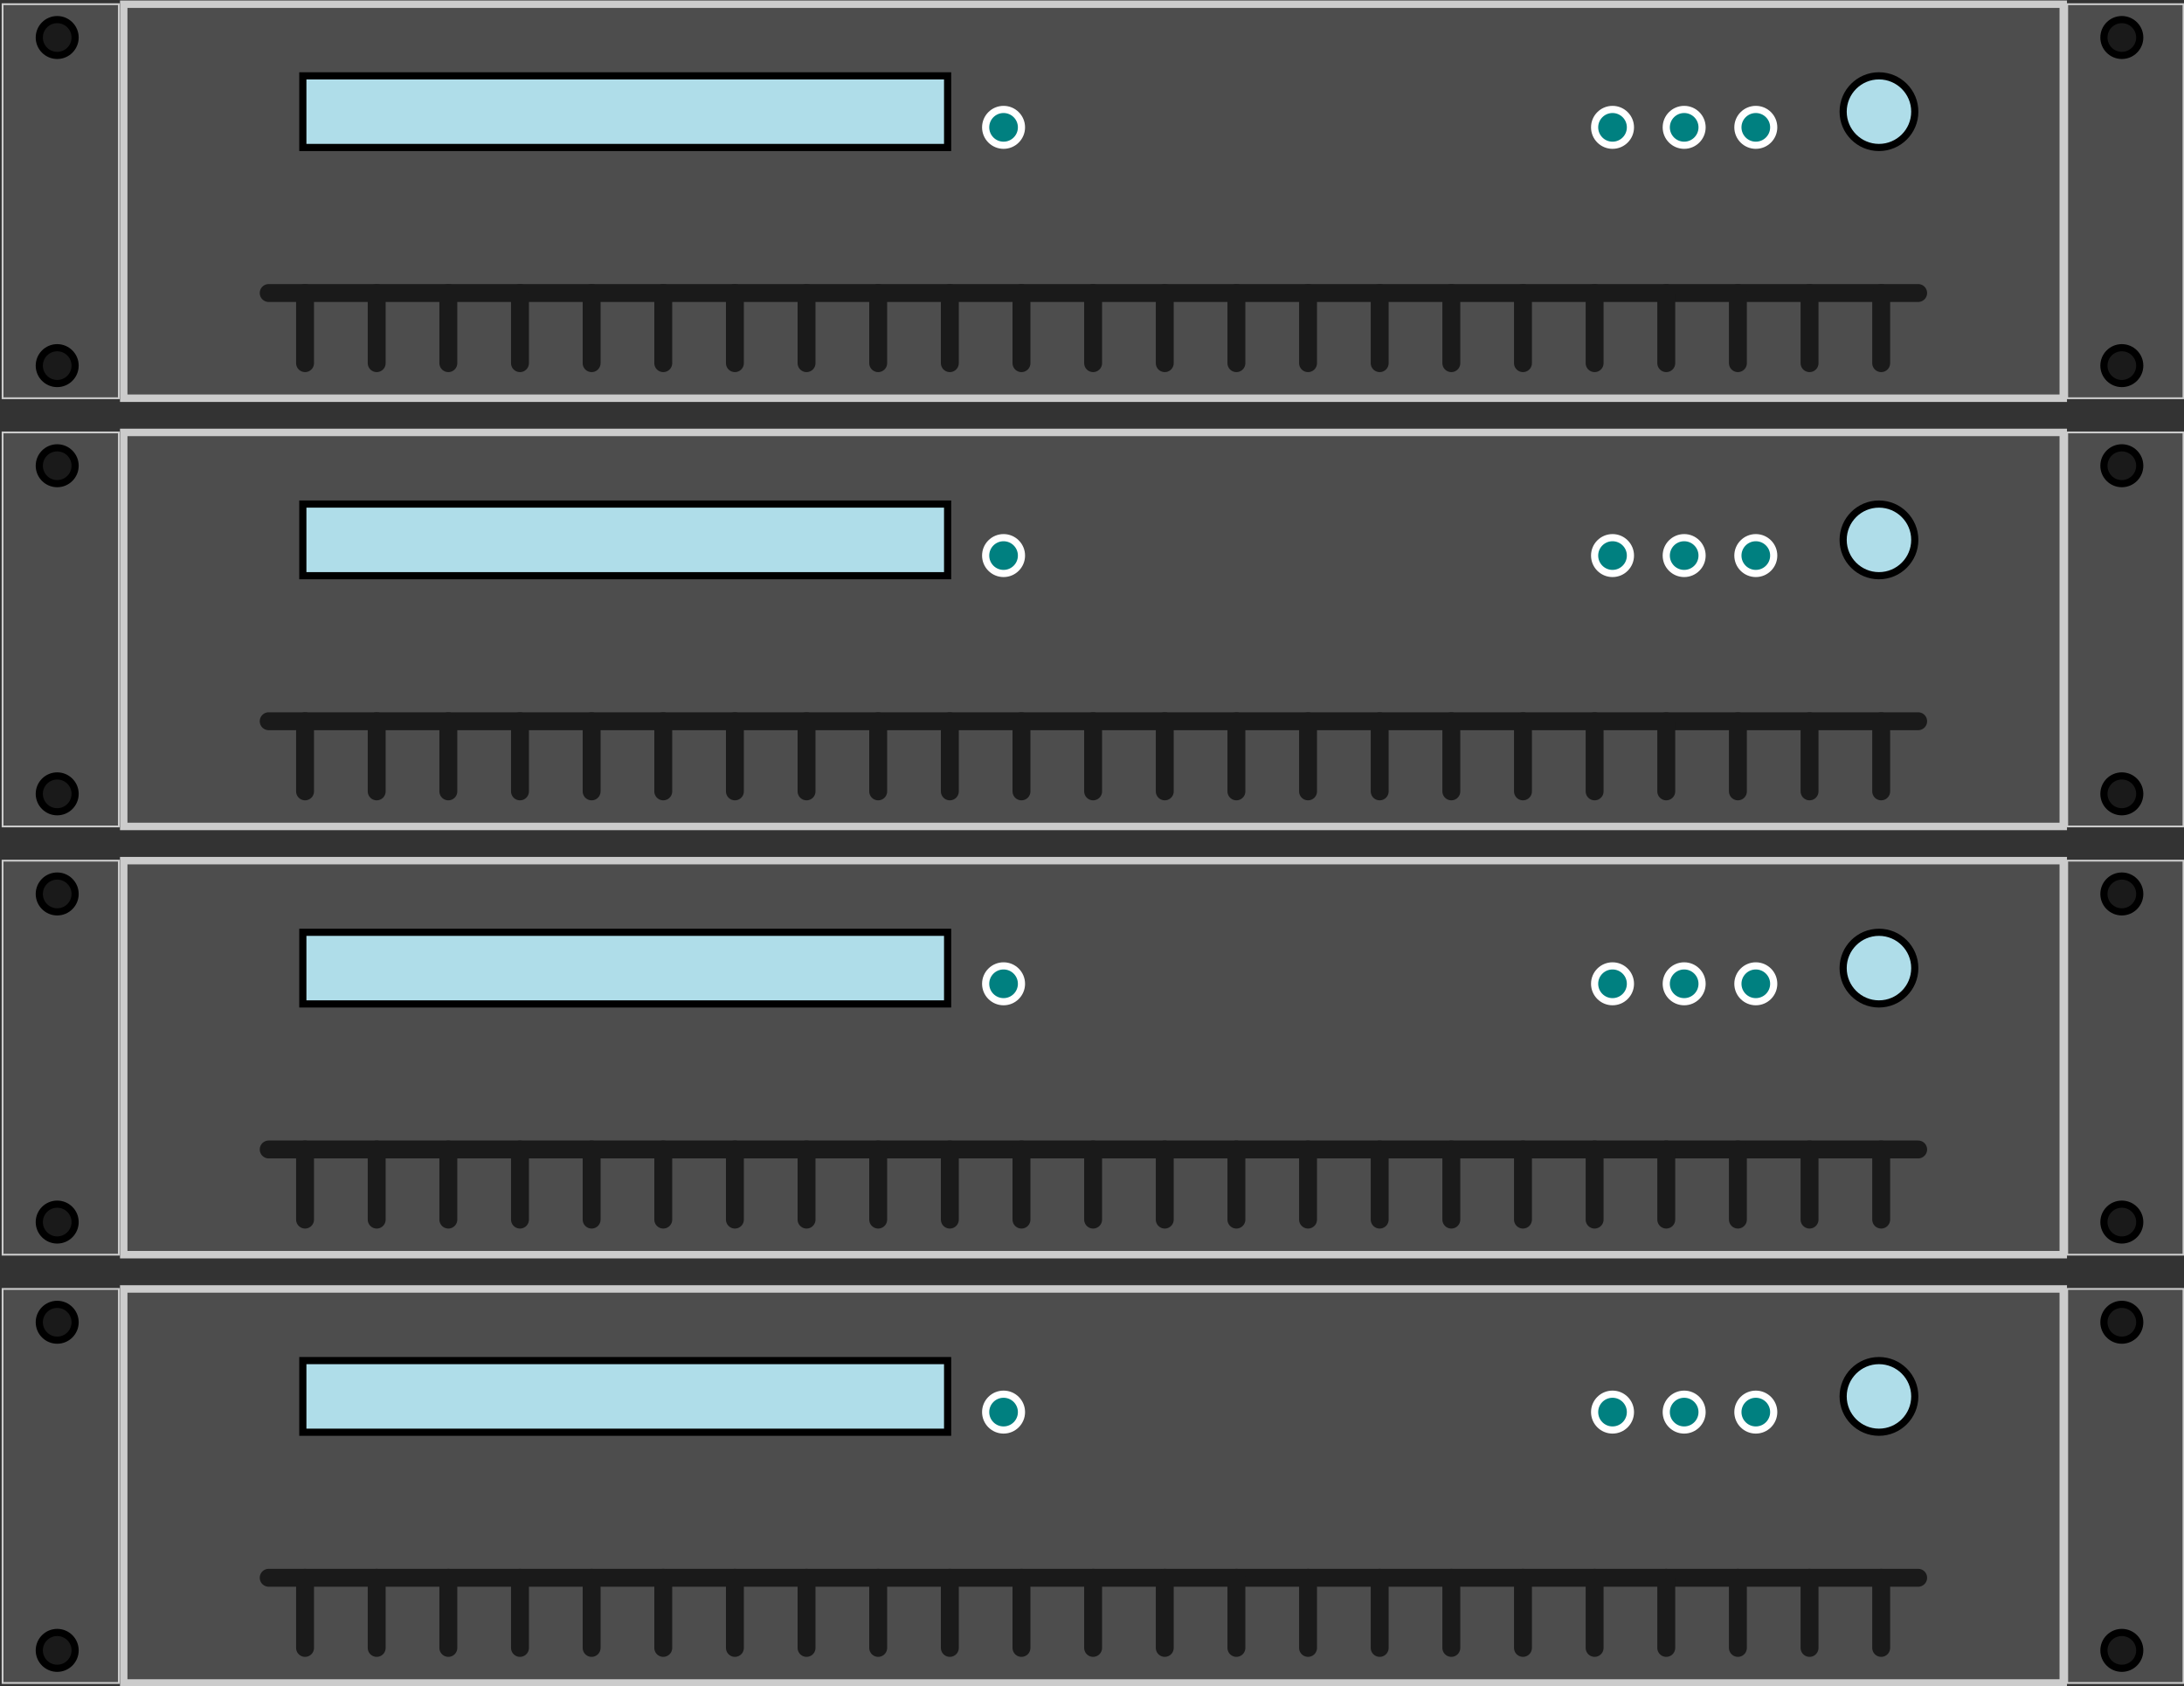 <?xml version="1.0" encoding="UTF-8" standalone="no"?>
<!-- Created with Inkscape (http://www.inkscape.org/) -->
<svg
    xmlns:inkscape="http://www.inkscape.org/namespaces/inkscape"
    xmlns:rdf="http://www.w3.org/1999/02/22-rdf-syntax-ns#"
    xmlns="http://www.w3.org/2000/svg"
    xmlns:xlink="http://www.w3.org/1999/xlink"
    xmlns:ns1="http://sozi.baierouge.fr"
    xmlns:cc="http://creativecommons.org/ns#"
    xmlns:dc="http://purl.org/dc/elements/1.1/"
    xmlns:sodipodi="http://sodipodi.sourceforge.net/DTD/sodipodi-0.dtd"
    id="svg3327"
    sodipodi:docname="新規ドキュメント 1"
    viewBox="0 0 503.56 388.82"
    version="1.1"
    inkscape:version="0.48.4 r"
  >
  <rect x="0" y="0" width="503.56" height="388.82" fill="#333333" stroke="none"/>
  <sodipodi:namedview
      id="base"
      bordercolor="#666666"
      inkscape:pageshadow="2"
      inkscape:window-y="-8"
      fit-margin-left="0"
      pagecolor="#ffffff"
      fit-margin-top="0"
      inkscape:window-maximized="1"
      inkscape:zoom="0.35"
      inkscape:window-x="1272"
      inkscape:window-height="1002"
      showgrid="false"
      borderopacity="1.0"
      inkscape:current-layer="layer1"
      inkscape:cx="262.46706"
      inkscape:cy="18.904047"
      fit-margin-right="0"
      fit-margin-bottom="0"
      inkscape:window-width="1280"
      inkscape:pageopacity="0.0"
      inkscape:document-units="px"
  />
  <g
      id="layer1"
      inkscape:label="レイヤー 1"
      inkscape:groupmode="layer"
      transform="translate(-112.53 -142.44)"
    >
    <g
        id="g4482"
        transform="matrix(9.132 0 0 9.132 -568.38 -7610)"
      >
      <g
          id="g3610"
          transform="matrix(1.945 0 0 1.945 17.141 747.28)"
        >
        <g
            id="g5204"
            transform="matrix(.465 0 0 .465 15.784 27.969)"
          >
          <path
              id="rect5126"
              style="color:#000000;fill-rule:evenodd;stroke:#cccccc;stroke-width:.208;fill:#4d4d4d"
              inkscape:connector-curvature="0"
              d="m33 52.362h54.145v11h-54.145z"
          />
          <path
              id="rect5128"
              style="fill-rule:evenodd;color:#000000;stroke:#000000;stroke-linecap:square;stroke-width:.2;fill:#afdde9"
              inkscape:connector-curvature="0"
              d="m38 54.362h18v2h-18z"
          />
          <path
              id="path5130"
              style="fill-rule:evenodd;color:#000000;stroke:#ffffff;stroke-linecap:square;stroke-width:.2;fill:#008080"
              inkscape:connector-curvature="0"
              d="m58 52.862c0 0.276-0.224 0.5-0.5 0.5s-0.5-0.224-0.5-0.5 0.224-0.5 0.5-0.5 0.5 0.224 0.5 0.5z"
              transform="translate(.062 2.938)"
          />
          <path
              id="path5132"
              style="fill-rule:evenodd;color:#000000;stroke:#000000;stroke-linecap:square;stroke-width:.2;fill:#afdde9"
              inkscape:connector-curvature="0"
              d="m79 55.362c0 0.552-0.448 1-1 1s-1-0.448-1-1 0.448-1 1-1 1 0.448 1 1z"
              transform="translate(4)"
          />
          <path
              id="path5134"
              style="fill-rule:evenodd;color:#000000;stroke:#ffffff;stroke-linecap:square;stroke-width:.2;fill:#008080"
              inkscape:connector-curvature="0"
              d="m58 52.862c0 0.276-0.224 0.5-0.5 0.5s-0.5-0.224-0.5-0.5 0.224-0.5 0.5-0.5 0.5 0.224 0.5 0.5z"
              transform="translate(21.062,2.938)"
          />
          <path
              id="path5136"
              style="fill-rule:evenodd;color:#000000;stroke:#ffffff;stroke-linecap:square;stroke-width:.2;fill:#008080"
              inkscape:connector-curvature="0"
              d="m58 52.862c0 0.276-0.224 0.5-0.5 0.5s-0.5-0.224-0.5-0.5 0.224-0.5 0.5-0.5 0.5 0.224 0.5 0.5z"
              transform="translate(19.062,2.938)"
          />
          <path
              id="path5138"
              style="fill-rule:evenodd;color:#000000;stroke:#ffffff;stroke-linecap:square;stroke-width:.2;fill:#008080"
              inkscape:connector-curvature="0"
              d="m58 52.862c0 0.276-0.224 0.5-0.5 0.5s-0.5-0.224-0.5-0.5 0.224-0.5 0.5-0.5 0.5 0.224 0.5 0.5z"
              transform="translate(17.062,2.938)"
          />
          <g
              id="g5140"
              style="stroke:#1a1a1a;stroke-width:.1"
            >
            <path
                id="path5142"
                style="stroke:#1a1a1a;stroke-width:.5;stroke-linecap:round;fill:none"
                d="m37.047 60.425h46.047"
                inkscape:connector-curvature="0"
            />
            <path
                id="path5144"
                style="stroke:#1a1a1a;stroke-width:.5;stroke-linecap:round;fill:none"
                d="m38.062 60.425v1.958"
                inkscape:connector-curvature="0"
            />
            <path
                id="path5146"
                style="stroke:#1a1a1a;stroke-width:.5;stroke-linecap:round;fill:none"
                inkscape:connector-curvature="0"
                d="m40.062 60.425v1.958"
            />
            <path
                id="path5148"
                style="stroke:#1a1a1a;stroke-width:.5;stroke-linecap:round;fill:none"
                d="m42.062 60.425v1.958"
                inkscape:connector-curvature="0"
            />
            <path
                id="path5150"
                style="stroke:#1a1a1a;stroke-width:.5;stroke-linecap:round;fill:none"
                inkscape:connector-curvature="0"
                d="m44.062 60.425v1.958"
            />
            <path
                id="path5152"
                style="stroke:#1a1a1a;stroke-width:.5;stroke-linecap:round;fill:none"
                d="m46.062 60.425v1.958"
                inkscape:connector-curvature="0"
            />
            <path
                id="path5154"
                style="stroke:#1a1a1a;stroke-width:.5;stroke-linecap:round;fill:none"
                inkscape:connector-curvature="0"
                d="m48.062 60.425v1.958"
            />
            <path
                id="path5156"
                style="stroke:#1a1a1a;stroke-width:.5;stroke-linecap:round;fill:none"
                d="m50.062 60.425v1.958"
                inkscape:connector-curvature="0"
            />
            <path
                id="path5158"
                style="stroke:#1a1a1a;stroke-width:.5;stroke-linecap:round;fill:none"
                inkscape:connector-curvature="0"
                d="m62.062 60.425v1.958"
            />
            <path
                id="path5160"
                style="stroke:#1a1a1a;stroke-width:.5;stroke-linecap:round;fill:none"
                d="m52.062 60.425v1.958"
                inkscape:connector-curvature="0"
            />
            <path
                id="path5162"
                style="stroke:#1a1a1a;stroke-width:.5;stroke-linecap:round;fill:none"
                inkscape:connector-curvature="0"
                d="m68.062 60.425v1.958"
            />
            <path
                id="path5164"
                style="stroke:#1a1a1a;stroke-width:.5;stroke-linecap:round;fill:none"
                d="m66.062 60.425v1.958"
                inkscape:connector-curvature="0"
            />
            <path
                id="path5166"
                style="stroke:#1a1a1a;stroke-width:.5;stroke-linecap:round;fill:none"
                inkscape:connector-curvature="0"
                d="m64.062 60.425v1.958"
            />
            <path
                id="path5168"
                style="stroke:#1a1a1a;stroke-width:.5;stroke-linecap:round;fill:none"
                d="m60.062 60.425v1.958"
                inkscape:connector-curvature="0"
            />
            <path
                id="path5170"
                style="stroke:#1a1a1a;stroke-width:.5;stroke-linecap:round;fill:none"
                inkscape:connector-curvature="0"
                d="m58.062 60.425v1.958"
            />
            <path
                id="path5172"
                style="stroke:#1a1a1a;stroke-width:.5;stroke-linecap:round;fill:none"
                d="m54.062 60.425v1.958"
                inkscape:connector-curvature="0"
            />
            <path
                id="path5174"
                style="stroke:#1a1a1a;stroke-width:.5;stroke-linecap:round;fill:none"
                inkscape:connector-curvature="0"
                d="m56.062 60.425v1.958"
            />
            <path
                id="path5176"
                style="stroke:#1a1a1a;stroke-width:.5;stroke-linecap:round;fill:none"
                d="m70.062 60.425v1.958"
                inkscape:connector-curvature="0"
            />
            <path
                id="path5178"
                style="stroke:#1a1a1a;stroke-width:.5;stroke-linecap:round;fill:none"
                inkscape:connector-curvature="0"
                d="m72.062 60.425v1.958"
            />
            <path
                id="path5180"
                style="stroke:#1a1a1a;stroke-width:.5;stroke-linecap:round;fill:none"
                d="m74.062 60.425v1.958"
                inkscape:connector-curvature="0"
            />
            <path
                id="path5182"
                style="stroke:#1a1a1a;stroke-width:.5;stroke-linecap:round;fill:none"
                inkscape:connector-curvature="0"
                d="m76.062 60.425v1.958"
            />
            <path
                id="path5184"
                style="stroke:#1a1a1a;stroke-width:.5;stroke-linecap:round;fill:none"
                d="m78.062 60.425v1.958"
                inkscape:connector-curvature="0"
            />
            <path
                id="path5186"
                style="stroke:#1a1a1a;stroke-width:.5;stroke-linecap:round;fill:none"
                inkscape:connector-curvature="0"
                d="m80.062 60.425v1.958"
            />
            <path
                id="path5188"
                style="stroke:#1a1a1a;stroke-width:.5;stroke-linecap:round;fill:none"
                d="m82.062 60.425v1.958"
                inkscape:connector-curvature="0"
            />
          </g
          >
          <path
              id="rect5192"
              style="color:#000000;fill-rule:evenodd;stroke:#cccccc;stroke-width:.051;fill:#4d4d4d"
              inkscape:connector-curvature="0"
              d="m87.255 52.362h3.246v11h-3.246z"
          />
          <path
              id="path5194"
              style="fill-rule:evenodd;color:#000000;stroke:#000000;stroke-linecap:square;stroke-width:.2;fill:#1a1a1a"
              inkscape:connector-curvature="0"
              d="m58 52.862c0 0.276-0.224 0.5-0.5 0.5s-0.5-0.224-0.5-0.5 0.224-0.5 0.5-0.5 0.5 0.224 0.5 0.5z"
              transform="translate(31.28 .43)"
          />
          <path
              id="path5196"
              style="fill-rule:evenodd;color:#000000;stroke:#000000;stroke-linecap:square;stroke-width:.2;fill:#1a1a1a"
              inkscape:connector-curvature="0"
              d="m58 52.862c0 0.276-0.224 0.5-0.5 0.5s-0.5-0.224-0.5-0.5 0.224-0.5 0.5-0.5 0.5 0.224 0.5 0.5z"
              transform="translate(31.28,9.59)"
          />
          <path
              id="rect5198"
              style="color:#000000;fill-rule:evenodd;stroke:#cccccc;stroke-width:.051;fill:#4d4d4d"
              inkscape:connector-curvature="0"
              d="m29.618 52.362h3.246v11h-3.246z"
          />
          <path
              id="path5200"
              style="fill-rule:evenodd;color:#000000;stroke:#000000;stroke-linecap:square;stroke-width:.2;fill:#1a1a1a"
              inkscape:connector-curvature="0"
              d="m58 52.862c0 0.276-0.224 0.5-0.5 0.5s-0.5-0.224-0.5-0.5 0.224-0.5 0.5-0.5 0.5 0.224 0.5 0.5z"
              transform="translate(-26.357 .43)"
          />
          <path
              id="path5202"
              style="fill-rule:evenodd;color:#000000;stroke:#000000;stroke-linecap:square;stroke-width:.2;fill:#1a1a1a"
              inkscape:connector-curvature="0"
              d="m58 52.862c0 0.276-0.224 0.5-0.5 0.5s-0.5-0.224-0.5-0.5 0.224-0.5 0.5-0.5 0.5 0.224 0.5 0.5z"
              transform="translate(-26.357,9.59)"
          />
        </g
        >
        <g
            id="g5204-2"
            transform="matrix(.465 0 0 .465 15.784 33.528)"
          >
          <path
              id="rect5126-0"
              style="color:#000000;fill-rule:evenodd;stroke:#cccccc;stroke-width:.208;fill:#4d4d4d"
              inkscape:connector-curvature="0"
              d="m33 52.362h54.145v11h-54.145z"
          />
          <path
              id="rect5128-0"
              style="fill-rule:evenodd;color:#000000;stroke:#000000;stroke-linecap:square;stroke-width:.2;fill:#afdde9"
              inkscape:connector-curvature="0"
              d="m38 54.362h18v2h-18z"
          />
          <path
              id="path5130-9"
              style="fill-rule:evenodd;color:#000000;stroke:#ffffff;stroke-linecap:square;stroke-width:.2;fill:#008080"
              inkscape:connector-curvature="0"
              d="m58 52.862c0 0.276-0.224 0.5-0.5 0.5s-0.5-0.224-0.5-0.5 0.224-0.5 0.5-0.5 0.5 0.224 0.5 0.5z"
              transform="translate(.062 2.938)"
          />
          <path
              id="path5132-4"
              style="fill-rule:evenodd;color:#000000;stroke:#000000;stroke-linecap:square;stroke-width:.2;fill:#afdde9"
              inkscape:connector-curvature="0"
              d="m79 55.362c0 0.552-0.448 1-1 1s-1-0.448-1-1 0.448-1 1-1 1 0.448 1 1z"
              transform="translate(4)"
          />
          <path
              id="path5134-5"
              style="fill-rule:evenodd;color:#000000;stroke:#ffffff;stroke-linecap:square;stroke-width:.2;fill:#008080"
              inkscape:connector-curvature="0"
              d="m58 52.862c0 0.276-0.224 0.5-0.5 0.5s-0.5-0.224-0.5-0.5 0.224-0.5 0.5-0.5 0.5 0.224 0.5 0.5z"
              transform="translate(21.062,2.938)"
          />
          <path
              id="path5136-6"
              style="fill-rule:evenodd;color:#000000;stroke:#ffffff;stroke-linecap:square;stroke-width:.2;fill:#008080"
              inkscape:connector-curvature="0"
              d="m58 52.862c0 0.276-0.224 0.5-0.5 0.5s-0.5-0.224-0.5-0.5 0.224-0.5 0.5-0.5 0.5 0.224 0.5 0.5z"
              transform="translate(19.062,2.938)"
          />
          <path
              id="path5138-7"
              style="fill-rule:evenodd;color:#000000;stroke:#ffffff;stroke-linecap:square;stroke-width:.2;fill:#008080"
              inkscape:connector-curvature="0"
              d="m58 52.862c0 0.276-0.224 0.5-0.5 0.5s-0.5-0.224-0.5-0.5 0.224-0.5 0.5-0.5 0.5 0.224 0.5 0.5z"
              transform="translate(17.062,2.938)"
          />
          <g
              id="g5140-6"
              style="stroke:#1a1a1a;stroke-width:.1"
            >
            <path
                id="path5142-6"
                style="stroke:#1a1a1a;stroke-width:.5;stroke-linecap:round;fill:none"
                d="m37.047 60.425h46.047"
                inkscape:connector-curvature="0"
            />
            <path
                id="path5144-6"
                style="stroke:#1a1a1a;stroke-width:.5;stroke-linecap:round;fill:none"
                d="m38.062 60.425v1.958"
                inkscape:connector-curvature="0"
            />
            <path
                id="path5146-1"
                style="stroke:#1a1a1a;stroke-width:.5;stroke-linecap:round;fill:none"
                inkscape:connector-curvature="0"
                d="m40.062 60.425v1.958"
            />
            <path
                id="path5148-1"
                style="stroke:#1a1a1a;stroke-width:.5;stroke-linecap:round;fill:none"
                d="m42.062 60.425v1.958"
                inkscape:connector-curvature="0"
            />
            <path
                id="path5150-7"
                style="stroke:#1a1a1a;stroke-width:.5;stroke-linecap:round;fill:none"
                inkscape:connector-curvature="0"
                d="m44.062 60.425v1.958"
            />
            <path
                id="path5152-4"
                style="stroke:#1a1a1a;stroke-width:.5;stroke-linecap:round;fill:none"
                d="m46.062 60.425v1.958"
                inkscape:connector-curvature="0"
            />
            <path
                id="path5154-8"
                style="stroke:#1a1a1a;stroke-width:.5;stroke-linecap:round;fill:none"
                inkscape:connector-curvature="0"
                d="m48.062 60.425v1.958"
            />
            <path
                id="path5156-8"
                style="stroke:#1a1a1a;stroke-width:.5;stroke-linecap:round;fill:none"
                d="m50.062 60.425v1.958"
                inkscape:connector-curvature="0"
            />
            <path
                id="path5158-5"
                style="stroke:#1a1a1a;stroke-width:.5;stroke-linecap:round;fill:none"
                inkscape:connector-curvature="0"
                d="m62.062 60.425v1.958"
            />
            <path
                id="path5160-3"
                style="stroke:#1a1a1a;stroke-width:.5;stroke-linecap:round;fill:none"
                d="m52.062 60.425v1.958"
                inkscape:connector-curvature="0"
            />
            <path
                id="path5162-8"
                style="stroke:#1a1a1a;stroke-width:.5;stroke-linecap:round;fill:none"
                inkscape:connector-curvature="0"
                d="m68.062 60.425v1.958"
            />
            <path
                id="path5164-0"
                style="stroke:#1a1a1a;stroke-width:.5;stroke-linecap:round;fill:none"
                d="m66.062 60.425v1.958"
                inkscape:connector-curvature="0"
            />
            <path
                id="path5166-4"
                style="stroke:#1a1a1a;stroke-width:.5;stroke-linecap:round;fill:none"
                inkscape:connector-curvature="0"
                d="m64.062 60.425v1.958"
            />
            <path
                id="path5168-4"
                style="stroke:#1a1a1a;stroke-width:.5;stroke-linecap:round;fill:none"
                d="m60.062 60.425v1.958"
                inkscape:connector-curvature="0"
            />
            <path
                id="path5170-9"
                style="stroke:#1a1a1a;stroke-width:.5;stroke-linecap:round;fill:none"
                inkscape:connector-curvature="0"
                d="m58.062 60.425v1.958"
            />
            <path
                id="path5172-5"
                style="stroke:#1a1a1a;stroke-width:.5;stroke-linecap:round;fill:none"
                d="m54.062 60.425v1.958"
                inkscape:connector-curvature="0"
            />
            <path
                id="path5174-3"
                style="stroke:#1a1a1a;stroke-width:.5;stroke-linecap:round;fill:none"
                inkscape:connector-curvature="0"
                d="m56.062 60.425v1.958"
            />
            <path
                id="path5176-3"
                style="stroke:#1a1a1a;stroke-width:.5;stroke-linecap:round;fill:none"
                d="m70.062 60.425v1.958"
                inkscape:connector-curvature="0"
            />
            <path
                id="path5178-8"
                style="stroke:#1a1a1a;stroke-width:.5;stroke-linecap:round;fill:none"
                inkscape:connector-curvature="0"
                d="m72.062 60.425v1.958"
            />
            <path
                id="path5180-7"
                style="stroke:#1a1a1a;stroke-width:.5;stroke-linecap:round;fill:none"
                d="m74.062 60.425v1.958"
                inkscape:connector-curvature="0"
            />
            <path
                id="path5182-8"
                style="stroke:#1a1a1a;stroke-width:.5;stroke-linecap:round;fill:none"
                inkscape:connector-curvature="0"
                d="m76.062 60.425v1.958"
            />
            <path
                id="path5184-7"
                style="stroke:#1a1a1a;stroke-width:.5;stroke-linecap:round;fill:none"
                d="m78.062 60.425v1.958"
                inkscape:connector-curvature="0"
            />
            <path
                id="path5186-5"
                style="stroke:#1a1a1a;stroke-width:.5;stroke-linecap:round;fill:none"
                inkscape:connector-curvature="0"
                d="m80.062 60.425v1.958"
            />
            <path
                id="path5188-5"
                style="stroke:#1a1a1a;stroke-width:.5;stroke-linecap:round;fill:none"
                d="m82.062 60.425v1.958"
                inkscape:connector-curvature="0"
            />
          </g
          >
          <path
              id="rect5192-4"
              style="color:#000000;fill-rule:evenodd;stroke:#cccccc;stroke-width:.051;fill:#4d4d4d"
              inkscape:connector-curvature="0"
              d="m87.255 52.362h3.246v11h-3.246z"
          />
          <path
              id="path5194-4"
              style="fill-rule:evenodd;color:#000000;stroke:#000000;stroke-linecap:square;stroke-width:.2;fill:#1a1a1a"
              inkscape:connector-curvature="0"
              d="m58 52.862c0 0.276-0.224 0.5-0.5 0.5s-0.5-0.224-0.5-0.5 0.224-0.5 0.5-0.5 0.5 0.224 0.5 0.5z"
              transform="translate(31.28 .43)"
          />
          <path
              id="path5196-2"
              style="fill-rule:evenodd;color:#000000;stroke:#000000;stroke-linecap:square;stroke-width:.2;fill:#1a1a1a"
              inkscape:connector-curvature="0"
              d="m58 52.862c0 0.276-0.224 0.5-0.5 0.5s-0.5-0.224-0.5-0.5 0.224-0.5 0.5-0.5 0.5 0.224 0.5 0.5z"
              transform="translate(31.28,9.59)"
          />
          <path
              id="rect5198-4"
              style="color:#000000;fill-rule:evenodd;stroke:#cccccc;stroke-width:.051;fill:#4d4d4d"
              inkscape:connector-curvature="0"
              d="m29.618 52.362h3.246v11h-3.246z"
          />
          <path
              id="path5200-3"
              style="fill-rule:evenodd;color:#000000;stroke:#000000;stroke-linecap:square;stroke-width:.2;fill:#1a1a1a"
              inkscape:connector-curvature="0"
              d="m58 52.862c0 0.276-0.224 0.5-0.5 0.5s-0.5-0.224-0.5-0.5 0.224-0.5 0.5-0.5 0.5 0.224 0.5 0.5z"
              transform="translate(-26.357 .43)"
          />
          <path
              id="path5202-8"
              style="fill-rule:evenodd;color:#000000;stroke:#000000;stroke-linecap:square;stroke-width:.2;fill:#1a1a1a"
              inkscape:connector-curvature="0"
              d="m58 52.862c0 0.276-0.224 0.5-0.5 0.5s-0.5-0.224-0.5-0.5 0.224-0.5 0.5-0.5 0.5 0.224 0.5 0.5z"
              transform="translate(-26.357,9.59)"
          />
        </g
        >
        <g
            id="g5204-1"
            transform="matrix(.465 0 0 .465 15.784 39.087)"
          >
          <path
              id="rect5126-4"
              style="color:#000000;fill-rule:evenodd;stroke:#cccccc;stroke-width:.208;fill:#4d4d4d"
              inkscape:connector-curvature="0"
              d="m33 52.362h54.145v11h-54.145z"
          />
          <path
              id="rect5128-8"
              style="fill-rule:evenodd;color:#000000;stroke:#000000;stroke-linecap:square;stroke-width:.2;fill:#afdde9"
              inkscape:connector-curvature="0"
              d="m38 54.362h18v2h-18z"
          />
          <path
              id="path5130-0"
              style="fill-rule:evenodd;color:#000000;stroke:#ffffff;stroke-linecap:square;stroke-width:.2;fill:#008080"
              inkscape:connector-curvature="0"
              d="m58 52.862c0 0.276-0.224 0.5-0.5 0.5s-0.5-0.224-0.5-0.5 0.224-0.5 0.5-0.5 0.5 0.224 0.5 0.5z"
              transform="translate(.062 2.938)"
          />
          <path
              id="path5132-1"
              style="fill-rule:evenodd;color:#000000;stroke:#000000;stroke-linecap:square;stroke-width:.2;fill:#afdde9"
              inkscape:connector-curvature="0"
              d="m79 55.362c0 0.552-0.448 1-1 1s-1-0.448-1-1 0.448-1 1-1 1 0.448 1 1z"
              transform="translate(4)"
          />
          <path
              id="path5134-6"
              style="fill-rule:evenodd;color:#000000;stroke:#ffffff;stroke-linecap:square;stroke-width:.2;fill:#008080"
              inkscape:connector-curvature="0"
              d="m58 52.862c0 0.276-0.224 0.5-0.5 0.5s-0.5-0.224-0.5-0.5 0.224-0.5 0.5-0.5 0.5 0.224 0.5 0.5z"
              transform="translate(21.062,2.938)"
          />
          <path
              id="path5136-2"
              style="fill-rule:evenodd;color:#000000;stroke:#ffffff;stroke-linecap:square;stroke-width:.2;fill:#008080"
              inkscape:connector-curvature="0"
              d="m58 52.862c0 0.276-0.224 0.5-0.5 0.5s-0.5-0.224-0.5-0.5 0.224-0.5 0.5-0.5 0.5 0.224 0.5 0.5z"
              transform="translate(19.062,2.938)"
          />
          <path
              id="path5138-5"
              style="fill-rule:evenodd;color:#000000;stroke:#ffffff;stroke-linecap:square;stroke-width:.2;fill:#008080"
              inkscape:connector-curvature="0"
              d="m58 52.862c0 0.276-0.224 0.5-0.5 0.5s-0.5-0.224-0.5-0.5 0.224-0.5 0.5-0.5 0.5 0.224 0.5 0.5z"
              transform="translate(17.062,2.938)"
          />
          <g
              id="g5140-1"
              style="stroke:#1a1a1a;stroke-width:.1"
            >
            <path
                id="path5142-4"
                style="stroke:#1a1a1a;stroke-width:.5;stroke-linecap:round;fill:none"
                d="m37.047 60.425h46.047"
                inkscape:connector-curvature="0"
            />
            <path
                id="path5144-7"
                style="stroke:#1a1a1a;stroke-width:.5;stroke-linecap:round;fill:none"
                d="m38.062 60.425v1.958"
                inkscape:connector-curvature="0"
            />
            <path
                id="path5146-8"
                style="stroke:#1a1a1a;stroke-width:.5;stroke-linecap:round;fill:none"
                inkscape:connector-curvature="0"
                d="m40.062 60.425v1.958"
            />
            <path
                id="path5148-5"
                style="stroke:#1a1a1a;stroke-width:.5;stroke-linecap:round;fill:none"
                d="m42.062 60.425v1.958"
                inkscape:connector-curvature="0"
            />
            <path
                id="path5150-6"
                style="stroke:#1a1a1a;stroke-width:.5;stroke-linecap:round;fill:none"
                inkscape:connector-curvature="0"
                d="m44.062 60.425v1.958"
            />
            <path
                id="path5152-6"
                style="stroke:#1a1a1a;stroke-width:.5;stroke-linecap:round;fill:none"
                d="m46.062 60.425v1.958"
                inkscape:connector-curvature="0"
            />
            <path
                id="path5154-2"
                style="stroke:#1a1a1a;stroke-width:.5;stroke-linecap:round;fill:none"
                inkscape:connector-curvature="0"
                d="m48.062 60.425v1.958"
            />
            <path
                id="path5156-85"
                style="stroke:#1a1a1a;stroke-width:.5;stroke-linecap:round;fill:none"
                d="m50.062 60.425v1.958"
                inkscape:connector-curvature="0"
            />
            <path
                id="path5158-0"
                style="stroke:#1a1a1a;stroke-width:.5;stroke-linecap:round;fill:none"
                inkscape:connector-curvature="0"
                d="m62.062 60.425v1.958"
            />
            <path
                id="path5160-8"
                style="stroke:#1a1a1a;stroke-width:.5;stroke-linecap:round;fill:none"
                d="m52.062 60.425v1.958"
                inkscape:connector-curvature="0"
            />
            <path
                id="path5162-3"
                style="stroke:#1a1a1a;stroke-width:.5;stroke-linecap:round;fill:none"
                inkscape:connector-curvature="0"
                d="m68.062 60.425v1.958"
            />
            <path
                id="path5164-8"
                style="stroke:#1a1a1a;stroke-width:.5;stroke-linecap:round;fill:none"
                d="m66.062 60.425v1.958"
                inkscape:connector-curvature="0"
            />
            <path
                id="path5166-40"
                style="stroke:#1a1a1a;stroke-width:.5;stroke-linecap:round;fill:none"
                inkscape:connector-curvature="0"
                d="m64.062 60.425v1.958"
            />
            <path
                id="path5168-9"
                style="stroke:#1a1a1a;stroke-width:.5;stroke-linecap:round;fill:none"
                d="m60.062 60.425v1.958"
                inkscape:connector-curvature="0"
            />
            <path
                id="path5170-2"
                style="stroke:#1a1a1a;stroke-width:.5;stroke-linecap:round;fill:none"
                inkscape:connector-curvature="0"
                d="m58.062 60.425v1.958"
            />
            <path
                id="path5172-54"
                style="stroke:#1a1a1a;stroke-width:.5;stroke-linecap:round;fill:none"
                d="m54.062 60.425v1.958"
                inkscape:connector-curvature="0"
            />
            <path
                id="path5174-9"
                style="stroke:#1a1a1a;stroke-width:.5;stroke-linecap:round;fill:none"
                inkscape:connector-curvature="0"
                d="m56.062 60.425v1.958"
            />
            <path
                id="path5176-4"
                style="stroke:#1a1a1a;stroke-width:.5;stroke-linecap:round;fill:none"
                d="m70.062 60.425v1.958"
                inkscape:connector-curvature="0"
            />
            <path
                id="path5178-81"
                style="stroke:#1a1a1a;stroke-width:.5;stroke-linecap:round;fill:none"
                inkscape:connector-curvature="0"
                d="m72.062 60.425v1.958"
            />
            <path
                id="path5180-3"
                style="stroke:#1a1a1a;stroke-width:.5;stroke-linecap:round;fill:none"
                d="m74.062 60.425v1.958"
                inkscape:connector-curvature="0"
            />
            <path
                id="path5182-9"
                style="stroke:#1a1a1a;stroke-width:.5;stroke-linecap:round;fill:none"
                inkscape:connector-curvature="0"
                d="m76.062 60.425v1.958"
            />
            <path
                id="path5184-1"
                style="stroke:#1a1a1a;stroke-width:.5;stroke-linecap:round;fill:none"
                d="m78.062 60.425v1.958"
                inkscape:connector-curvature="0"
            />
            <path
                id="path5186-2"
                style="stroke:#1a1a1a;stroke-width:.5;stroke-linecap:round;fill:none"
                inkscape:connector-curvature="0"
                d="m80.062 60.425v1.958"
            />
            <path
                id="path5188-1"
                style="stroke:#1a1a1a;stroke-width:.5;stroke-linecap:round;fill:none"
                d="m82.062 60.425v1.958"
                inkscape:connector-curvature="0"
            />
          </g
          >
          <path
              id="rect5192-1"
              style="color:#000000;fill-rule:evenodd;stroke:#cccccc;stroke-width:.051;fill:#4d4d4d"
              inkscape:connector-curvature="0"
              d="m87.255 52.362h3.246v11h-3.246z"
          />
          <path
              id="path5194-7"
              style="fill-rule:evenodd;color:#000000;stroke:#000000;stroke-linecap:square;stroke-width:.2;fill:#1a1a1a"
              inkscape:connector-curvature="0"
              d="m58 52.862c0 0.276-0.224 0.5-0.5 0.5s-0.5-0.224-0.5-0.5 0.224-0.5 0.5-0.5 0.5 0.224 0.5 0.5z"
              transform="translate(31.28 .43)"
          />
          <path
              id="path5196-0"
              style="fill-rule:evenodd;color:#000000;stroke:#000000;stroke-linecap:square;stroke-width:.2;fill:#1a1a1a"
              inkscape:connector-curvature="0"
              d="m58 52.862c0 0.276-0.224 0.5-0.5 0.5s-0.5-0.224-0.5-0.5 0.224-0.5 0.5-0.5 0.5 0.224 0.5 0.5z"
              transform="translate(31.28,9.59)"
          />
          <path
              id="rect5198-5"
              style="color:#000000;fill-rule:evenodd;stroke:#cccccc;stroke-width:.051;fill:#4d4d4d"
              inkscape:connector-curvature="0"
              d="m29.618 52.362h3.246v11h-3.246z"
          />
          <path
              id="path5200-7"
              style="fill-rule:evenodd;color:#000000;stroke:#000000;stroke-linecap:square;stroke-width:.2;fill:#1a1a1a"
              inkscape:connector-curvature="0"
              d="m58 52.862c0 0.276-0.224 0.5-0.5 0.5s-0.5-0.224-0.5-0.5 0.224-0.5 0.5-0.5 0.5 0.224 0.5 0.5z"
              transform="translate(-26.357 .43)"
          />
          <path
              id="path5202-5"
              style="fill-rule:evenodd;color:#000000;stroke:#000000;stroke-linecap:square;stroke-width:.2;fill:#1a1a1a"
              inkscape:connector-curvature="0"
              d="m58 52.862c0 0.276-0.224 0.5-0.5 0.5s-0.5-0.224-0.5-0.5 0.224-0.5 0.5-0.5 0.5 0.224 0.5 0.5z"
              transform="translate(-26.357,9.59)"
          />
        </g
        >
        <g
            id="g5204-2-1"
            transform="matrix(.465 0 0 .465 15.784 44.647)"
          >
          <path
              id="rect5126-0-2"
              style="color:#000000;fill-rule:evenodd;stroke:#cccccc;stroke-width:.208;fill:#4d4d4d"
              inkscape:connector-curvature="0"
              d="m33 52.362h54.145v11h-54.145z"
          />
          <path
              id="rect5128-0-4"
              style="fill-rule:evenodd;color:#000000;stroke:#000000;stroke-linecap:square;stroke-width:.2;fill:#afdde9"
              inkscape:connector-curvature="0"
              d="m38 54.362h18v2h-18z"
          />
          <path
              id="path5130-9-3"
              style="fill-rule:evenodd;color:#000000;stroke:#ffffff;stroke-linecap:square;stroke-width:.2;fill:#008080"
              inkscape:connector-curvature="0"
              d="m58 52.862c0 0.276-0.224 0.5-0.5 0.5s-0.5-0.224-0.5-0.5 0.224-0.5 0.5-0.5 0.5 0.224 0.5 0.5z"
              transform="translate(.062 2.938)"
          />
          <path
              id="path5132-4-7"
              style="fill-rule:evenodd;color:#000000;stroke:#000000;stroke-linecap:square;stroke-width:.2;fill:#afdde9"
              inkscape:connector-curvature="0"
              d="m79 55.362c0 0.552-0.448 1-1 1s-1-0.448-1-1 0.448-1 1-1 1 0.448 1 1z"
              transform="translate(4)"
          />
          <path
              id="path5134-5-9"
              style="fill-rule:evenodd;color:#000000;stroke:#ffffff;stroke-linecap:square;stroke-width:.2;fill:#008080"
              inkscape:connector-curvature="0"
              d="m58 52.862c0 0.276-0.224 0.5-0.5 0.5s-0.5-0.224-0.5-0.5 0.224-0.5 0.5-0.5 0.5 0.224 0.5 0.5z"
              transform="translate(21.062,2.938)"
          />
          <path
              id="path5136-6-8"
              style="fill-rule:evenodd;color:#000000;stroke:#ffffff;stroke-linecap:square;stroke-width:.2;fill:#008080"
              inkscape:connector-curvature="0"
              d="m58 52.862c0 0.276-0.224 0.5-0.5 0.5s-0.5-0.224-0.5-0.5 0.224-0.5 0.5-0.5 0.5 0.224 0.5 0.5z"
              transform="translate(19.062,2.938)"
          />
          <path
              id="path5138-7-1"
              style="fill-rule:evenodd;color:#000000;stroke:#ffffff;stroke-linecap:square;stroke-width:.2;fill:#008080"
              inkscape:connector-curvature="0"
              d="m58 52.862c0 0.276-0.224 0.5-0.5 0.5s-0.5-0.224-0.5-0.5 0.224-0.5 0.5-0.5 0.5 0.224 0.5 0.5z"
              transform="translate(17.062,2.938)"
          />
          <g
              id="g5140-6-3"
              style="stroke:#1a1a1a;stroke-width:.1"
            >
            <path
                id="path5142-6-4"
                style="stroke:#1a1a1a;stroke-width:.5;stroke-linecap:round;fill:none"
                d="m37.047 60.425h46.047"
                inkscape:connector-curvature="0"
            />
            <path
                id="path5144-6-3"
                style="stroke:#1a1a1a;stroke-width:.5;stroke-linecap:round;fill:none"
                d="m38.062 60.425v1.958"
                inkscape:connector-curvature="0"
            />
            <path
                id="path5146-1-6"
                style="stroke:#1a1a1a;stroke-width:.5;stroke-linecap:round;fill:none"
                inkscape:connector-curvature="0"
                d="m40.062 60.425v1.958"
            />
            <path
                id="path5148-1-1"
                style="stroke:#1a1a1a;stroke-width:.5;stroke-linecap:round;fill:none"
                d="m42.062 60.425v1.958"
                inkscape:connector-curvature="0"
            />
            <path
                id="path5150-7-8"
                style="stroke:#1a1a1a;stroke-width:.5;stroke-linecap:round;fill:none"
                inkscape:connector-curvature="0"
                d="m44.062 60.425v1.958"
            />
            <path
                id="path5152-4-7"
                style="stroke:#1a1a1a;stroke-width:.5;stroke-linecap:round;fill:none"
                d="m46.062 60.425v1.958"
                inkscape:connector-curvature="0"
            />
            <path
                id="path5154-8-0"
                style="stroke:#1a1a1a;stroke-width:.5;stroke-linecap:round;fill:none"
                inkscape:connector-curvature="0"
                d="m48.062 60.425v1.958"
            />
            <path
                id="path5156-8-3"
                style="stroke:#1a1a1a;stroke-width:.5;stroke-linecap:round;fill:none"
                d="m50.062 60.425v1.958"
                inkscape:connector-curvature="0"
            />
            <path
                id="path5158-5-1"
                style="stroke:#1a1a1a;stroke-width:.5;stroke-linecap:round;fill:none"
                inkscape:connector-curvature="0"
                d="m62.062 60.425v1.958"
            />
            <path
                id="path5160-3-0"
                style="stroke:#1a1a1a;stroke-width:.5;stroke-linecap:round;fill:none"
                d="m52.062 60.425v1.958"
                inkscape:connector-curvature="0"
            />
            <path
                id="path5162-8-9"
                style="stroke:#1a1a1a;stroke-width:.5;stroke-linecap:round;fill:none"
                inkscape:connector-curvature="0"
                d="m68.062 60.425v1.958"
            />
            <path
                id="path5164-0-5"
                style="stroke:#1a1a1a;stroke-width:.5;stroke-linecap:round;fill:none"
                d="m66.062 60.425v1.958"
                inkscape:connector-curvature="0"
            />
            <path
                id="path5166-4-4"
                style="stroke:#1a1a1a;stroke-width:.5;stroke-linecap:round;fill:none"
                inkscape:connector-curvature="0"
                d="m64.062 60.425v1.958"
            />
            <path
                id="path5168-4-8"
                style="stroke:#1a1a1a;stroke-width:.5;stroke-linecap:round;fill:none"
                d="m60.062 60.425v1.958"
                inkscape:connector-curvature="0"
            />
            <path
                id="path5170-9-5"
                style="stroke:#1a1a1a;stroke-width:.5;stroke-linecap:round;fill:none"
                inkscape:connector-curvature="0"
                d="m58.062 60.425v1.958"
            />
            <path
                id="path5172-5-5"
                style="stroke:#1a1a1a;stroke-width:.5;stroke-linecap:round;fill:none"
                d="m54.062 60.425v1.958"
                inkscape:connector-curvature="0"
            />
            <path
                id="path5174-3-1"
                style="stroke:#1a1a1a;stroke-width:.5;stroke-linecap:round;fill:none"
                inkscape:connector-curvature="0"
                d="m56.062 60.425v1.958"
            />
            <path
                id="path5176-3-4"
                style="stroke:#1a1a1a;stroke-width:.5;stroke-linecap:round;fill:none"
                d="m70.062 60.425v1.958"
                inkscape:connector-curvature="0"
            />
            <path
                id="path5178-8-4"
                style="stroke:#1a1a1a;stroke-width:.5;stroke-linecap:round;fill:none"
                inkscape:connector-curvature="0"
                d="m72.062 60.425v1.958"
            />
            <path
                id="path5180-7-0"
                style="stroke:#1a1a1a;stroke-width:.5;stroke-linecap:round;fill:none"
                d="m74.062 60.425v1.958"
                inkscape:connector-curvature="0"
            />
            <path
                id="path5182-8-5"
                style="stroke:#1a1a1a;stroke-width:.5;stroke-linecap:round;fill:none"
                inkscape:connector-curvature="0"
                d="m76.062 60.425v1.958"
            />
            <path
                id="path5184-7-8"
                style="stroke:#1a1a1a;stroke-width:.5;stroke-linecap:round;fill:none"
                d="m78.062 60.425v1.958"
                inkscape:connector-curvature="0"
            />
            <path
                id="path5186-5-3"
                style="stroke:#1a1a1a;stroke-width:.5;stroke-linecap:round;fill:none"
                inkscape:connector-curvature="0"
                d="m80.062 60.425v1.958"
            />
            <path
                id="path5188-5-8"
                style="stroke:#1a1a1a;stroke-width:.5;stroke-linecap:round;fill:none"
                d="m82.062 60.425v1.958"
                inkscape:connector-curvature="0"
            />
          </g
          >
          <path
              id="rect5192-4-8"
              style="color:#000000;fill-rule:evenodd;stroke:#cccccc;stroke-width:.051;fill:#4d4d4d"
              inkscape:connector-curvature="0"
              d="m87.255 52.362h3.246v11h-3.246z"
          />
          <path
              id="path5194-4-1"
              style="fill-rule:evenodd;color:#000000;stroke:#000000;stroke-linecap:square;stroke-width:.2;fill:#1a1a1a"
              inkscape:connector-curvature="0"
              d="m58 52.862c0 0.276-0.224 0.5-0.5 0.5s-0.5-0.224-0.5-0.5 0.224-0.5 0.5-0.5 0.5 0.224 0.5 0.5z"
              transform="translate(31.28 .43)"
          />
          <path
              id="path5196-2-6"
              style="fill-rule:evenodd;color:#000000;stroke:#000000;stroke-linecap:square;stroke-width:.2;fill:#1a1a1a"
              inkscape:connector-curvature="0"
              d="m58 52.862c0 0.276-0.224 0.5-0.5 0.5s-0.5-0.224-0.5-0.5 0.224-0.5 0.5-0.5 0.5 0.224 0.5 0.5z"
              transform="translate(31.28,9.59)"
          />
          <path
              id="rect5198-4-0"
              style="color:#000000;fill-rule:evenodd;stroke:#cccccc;stroke-width:.051;fill:#4d4d4d"
              inkscape:connector-curvature="0"
              d="m29.618 52.362h3.246v11h-3.246z"
          />
          <path
              id="path5200-3-1"
              style="fill-rule:evenodd;color:#000000;stroke:#000000;stroke-linecap:square;stroke-width:.2;fill:#1a1a1a"
              inkscape:connector-curvature="0"
              d="m58 52.862c0 0.276-0.224 0.5-0.5 0.5s-0.5-0.224-0.5-0.5 0.224-0.5 0.5-0.5 0.5 0.224 0.5 0.5z"
              transform="translate(-26.357 .43)"
          />
          <path
              id="path5202-8-8"
              style="fill-rule:evenodd;color:#000000;stroke:#000000;stroke-linecap:square;stroke-width:.2;fill:#1a1a1a"
              inkscape:connector-curvature="0"
              d="m58 52.862c0 0.276-0.224 0.5-0.5 0.5s-0.5-0.224-0.5-0.5 0.224-0.5 0.5-0.5 0.5 0.224 0.5 0.5z"
              transform="translate(-26.357,9.59)"
          />
        </g
        >
      </g
      >
    </g
    >
  </g
  >
</svg
>

